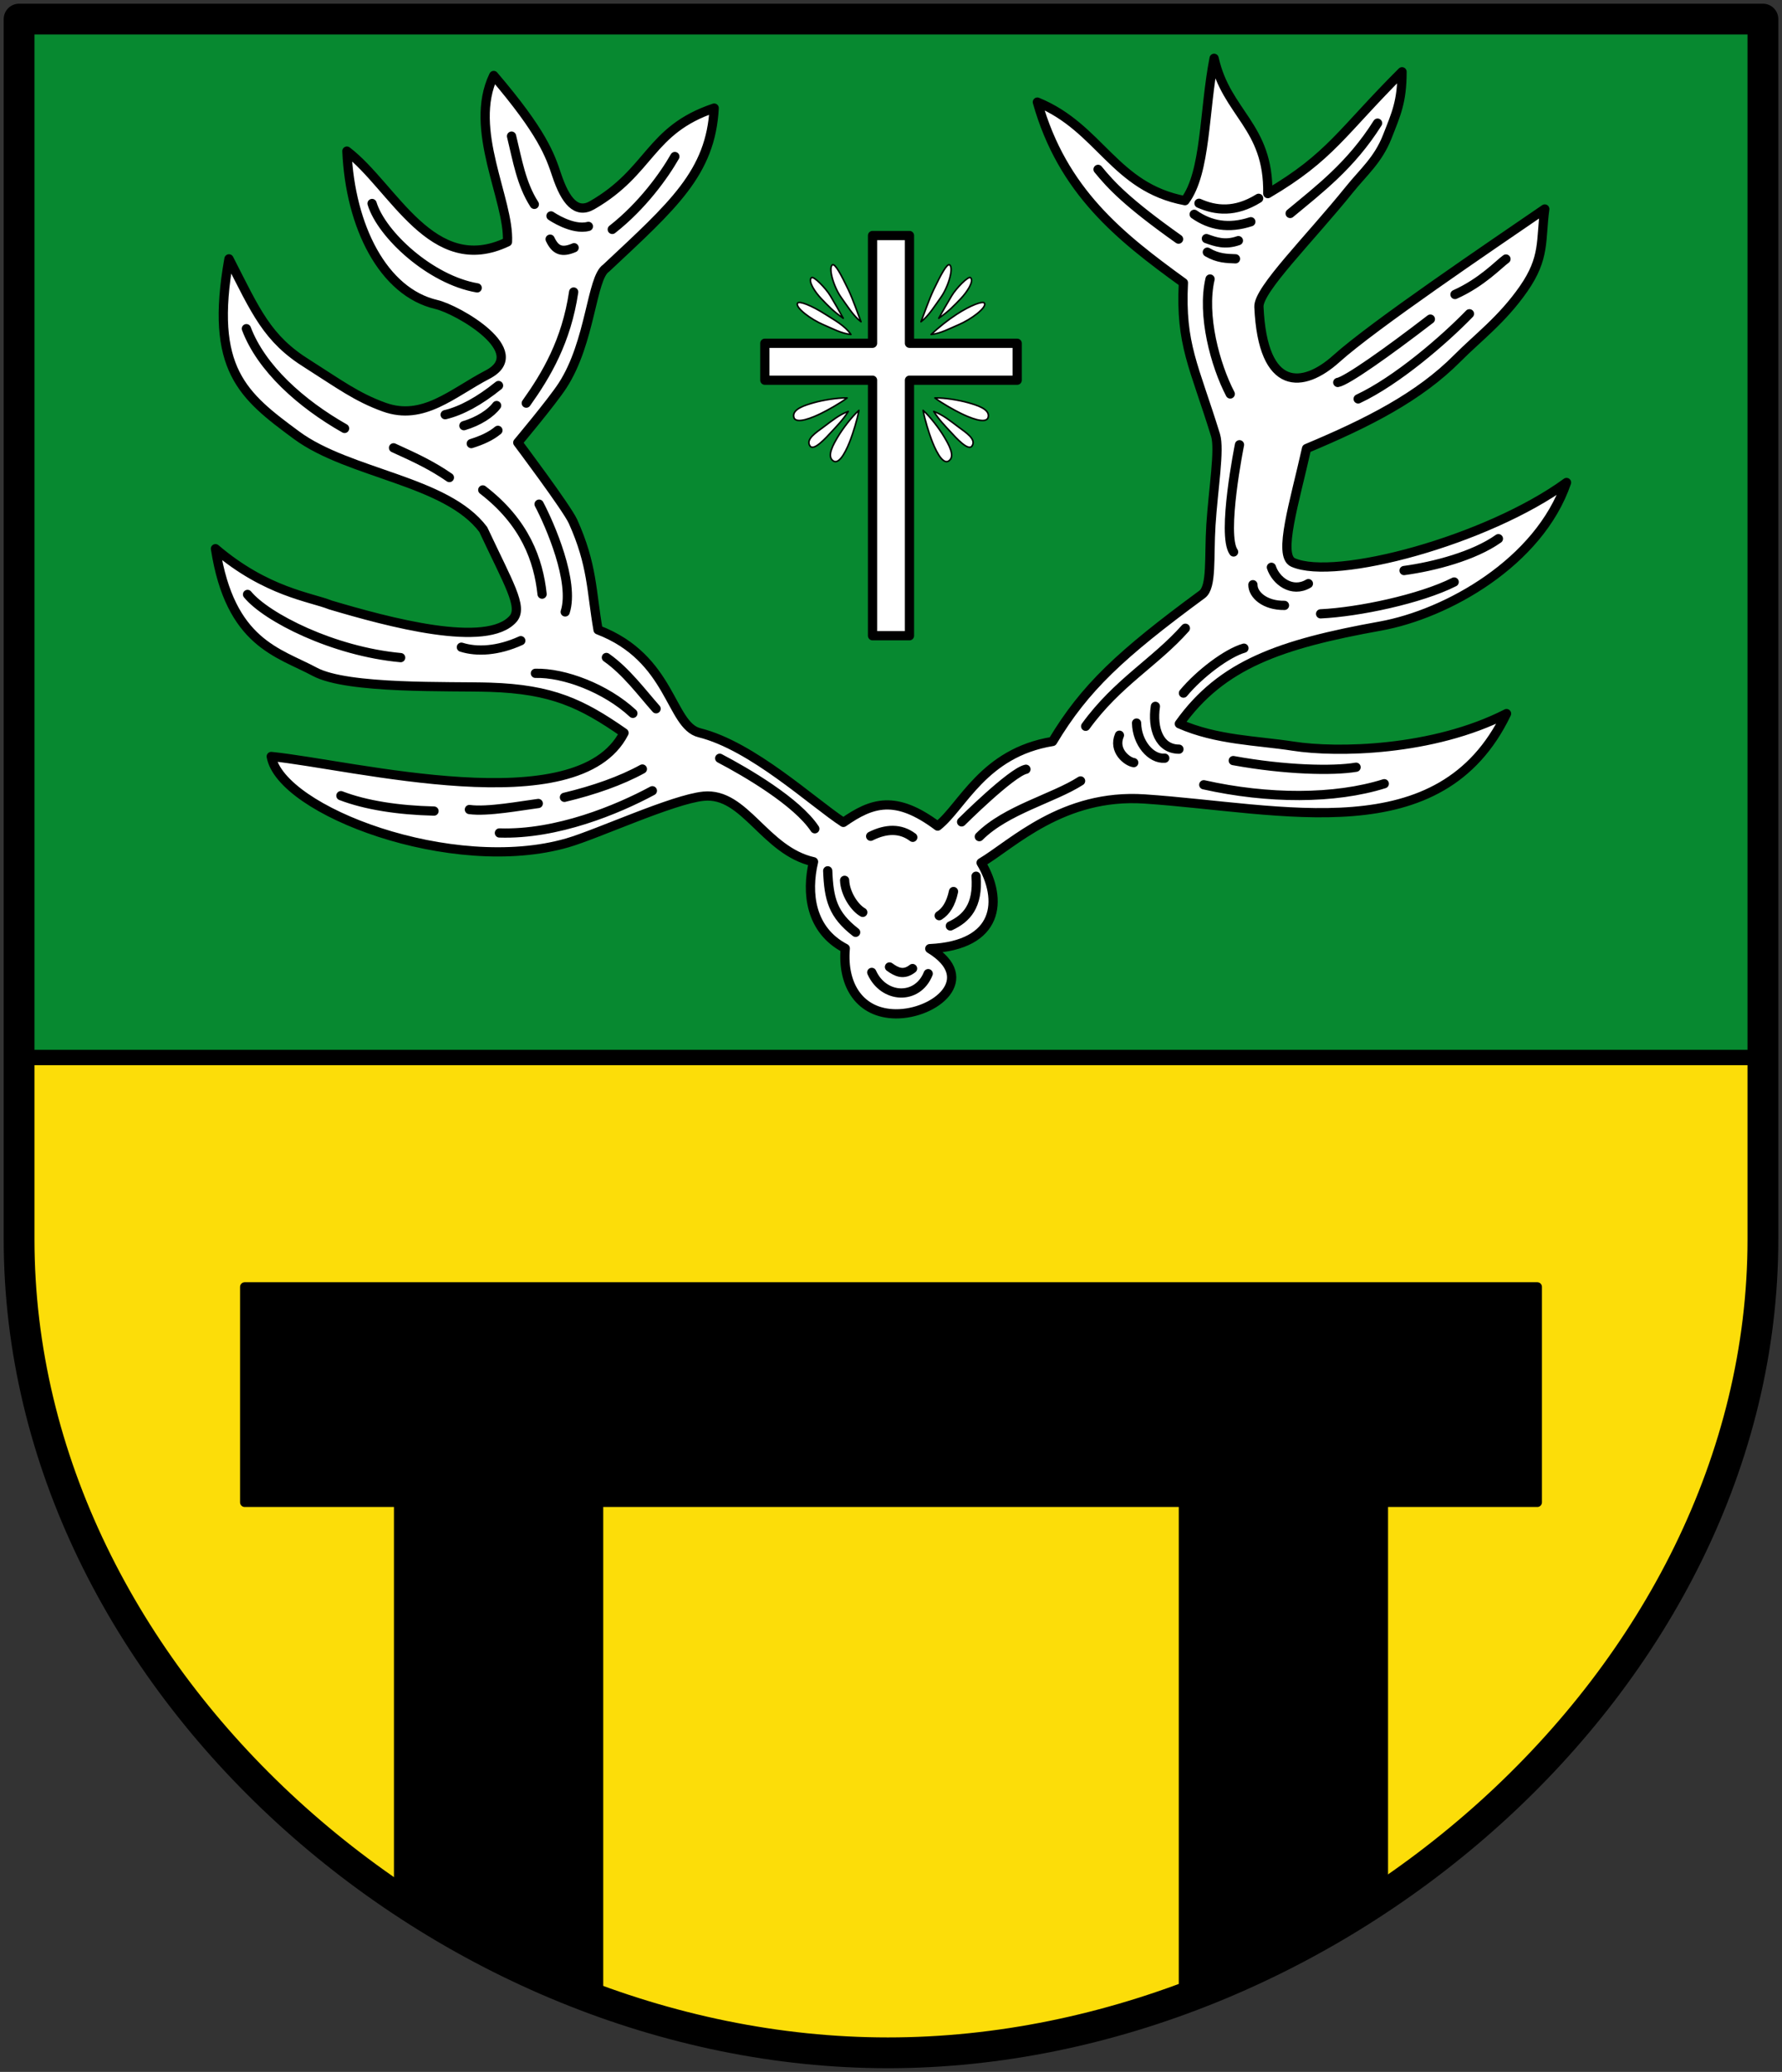 <svg xmlns="http://www.w3.org/2000/svg" width="579" height="673"><rect width="100%" height="100%" fill="#333333" stroke="none"/><path d="M6.2 343.5v59c0 143.6 138.5 264.3 282.3 264.3 143.6 0 284.3-120.5 284.3-264.3v-59" style="fill:#fcdd09;fill-opacity:1;stroke:none;stroke-width:1;stroke-linecap:round;stroke-linejoin:round;stroke-miterlimit:4;stroke-dasharray:none;stroke-opacity:1"/><path d="M572.8 341.5V6.2H6.2v335.3" style="fill:#078930;fill-opacity:1;stroke:none;stroke-width:1;stroke-linecap:round;stroke-linejoin:round;stroke-miterlimit:4;stroke-dasharray:none;stroke-opacity:1"/><path d="M245 422h35v-35h12v35h35v12h-35v83h-12v-83h-35z" style="fill:#fff;stroke:#000;stroke-width:3;stroke-linecap:round;stroke-linejoin:round;stroke-miterlimit:4;stroke-dasharray:none;stroke-opacity:1" transform="translate(3.502 -310.5)"/><path d="M270.908 419.147c-1.966-2.874-5.313-4.63-8.336-6.566-4.427-2.835-8.543-4.447-9.01-3.597-.804 1.465 4.443 5.315 8.421 6.998 2.98 1.26 5.808 2.845 8.925 3.165zM268.414 413.883c-1.563-2.752-2.364-4.23-4.214-7.32-1.445-2.413-5.422-6.52-6.129-5.856-1.218 1.144 1.273 4.785 3.19 6.786 2.305 2.407 3.846 4.061 7.153 6.39zM274.186 415.017c-1.01-2.521-2.592-7.224-4.148-10.473-2.27-4.742-4.279-8.506-5.12-8.022-1.448.833.325 7.115 2.848 10.621 1.89 2.626 3.924 5.98 6.42 7.874zM296.95 419.147c2.527-2.336 5.317-4.6 8.335-6.566 4.405-2.87 8.543-4.447 9.01-3.597.804 1.465-4.443 5.315-8.421 6.998-2.98 1.26-5.808 2.845-8.925 3.165zM299.443 413.883c1.563-2.752 2.364-4.23 4.215-7.32 1.444-2.413 5.421-6.52 6.128-5.856 1.218 1.144-1.273 4.785-3.19 6.786-2.305 2.407-3.846 4.061-7.153 6.39zM293.67 415.017c1.01-2.521 2.593-7.224 4.15-10.473 2.27-4.742 4.278-8.506 5.118-8.022 1.449.833-.324 7.115-2.847 10.621-1.89 2.626-3.924 5.98-6.42 7.874z" style="fill:#fff;stroke:#000;stroke-width:.5;stroke-linecap:round;stroke-linejoin:round;stroke-miterlimit:4;stroke-dasharray:none;stroke-opacity:1" transform="translate(5.573 -310.5)"/><path d="M270.146 444.147c-1.643 2.632-3.827 4.841-5.368 6.523-1.9 2.073-5.785 6.37-7.013 4.76-1.671-2.192 2.047-4.508 4.269-6.164 2.672-1.992 5.172-4.076 8.112-5.119zM269.774 439.762c-2.488 1.853-6.387 4-8.434 5.006-2.524 1.24-8.237 3.74-8.883 1.264-.696-2.668 3.82-3.956 6.484-4.72 2.772-.794 7.715-1.649 10.833-1.55zM273.601 443.797c-.537 3.055-1.9 7.292-2.698 9.428-.985 2.634-3.425 8.374-5.594 7.016-2.337-1.463.065-5.5 1.478-7.883 1.47-2.48 4.48-6.494 6.815-8.561zM297.914 444.147c1.643 2.632 3.827 4.841 5.368 6.523 1.9 2.073 5.785 6.37 7.013 4.76 1.671-2.192-2.047-4.508-4.269-6.164-2.672-1.992-5.172-4.076-8.112-5.119zM298.286 439.762c2.488 1.853 6.387 4 8.434 5.006 2.524 1.24 8.237 3.74 8.883 1.264.696-2.668-3.82-3.956-6.484-4.72-2.772-.794-7.715-1.649-10.833-1.55zM294.458 443.797c.538 3.055 1.9 7.292 2.7 9.428.984 2.634 3.424 8.374 5.593 7.016 2.337-1.463-.065-5.5-1.478-7.883-1.47-2.48-4.48-6.494-6.815-8.561z" style="fill:#fff;stroke:#000;stroke-width:.5;stroke-linecap:round;stroke-linejoin:round;stroke-miterlimit:4;stroke-dasharray:none;stroke-opacity:1" transform="translate(5.472 -310.5)"/><path d="M6.2 343.5h566.6" style="fill:none;stroke:#000;stroke-width:5;stroke-linecap:round;stroke-linejoin:round;stroke-miterlimit:4;stroke-dasharray:none;stroke-opacity:1"/><path d="M6.2 6.2v396.3c0 143.6 138.5 264.3 282.3 264.3 143.6 0 284.3-120.5 284.3-264.3V6.2Z" style="fill:none;fill-opacity:1;stroke:#000;stroke-width:10;stroke-linecap:round;stroke-linejoin:round;stroke-miterlimit:4;stroke-dasharray:none;stroke-opacity:1"/><path d="M79.5 418h420v70h-50v127c-30.117 21.554-45.1 25.85-65 30V488h-190v160c-22.037-7.833-43.896-17.506-65-35V488h-50z" style="fill:#000;stroke:#000;stroke-width:3;stroke-linecap:round;stroke-linejoin:round;stroke-miterlimit:4;stroke-dasharray:none;stroke-opacity:1"/><path d="M-475.802 49.086c15.123 11.518 27.611 41.226 52.172 29.479.67-13.61-12.933-36.529-4.475-54.04 15.848 18.58 18.307 25.883 20.483 32.378 2.821 8.422 6.387 12.694 11.484 9.762 19.159-11.019 18.463-24.436 39.669-31.558-1.107 21.069-13.356 31.594-35.121 51.997-4.78 3.165-4.973 24.036-14.158 38.146-3.463 5.318-14.535 18.51-14.535 18.51s15.98 21.277 17.939 25.623c6.376 14.151 5.934 22.566 8.146 35.21 23.999 9.168 23.357 31.044 32.947 33.423 17.23 4.274 36.859 22.682 46.763 29.116 9.245-6.428 16.903-9.07 30.626 1.196 8.086-6.356 14.856-23.83 37.353-27.484 10.478-17.453 22.001-28.235 48.56-47.769 3.274-2.407 2.209-12.042 2.876-22.491.752-11.772 2.94-24.577 1.5-29.245-6.964-22.56-11.45-29.344-10.44-49.5-20.695-14.98-39.268-29.7-47.45-58.672 20.418 8.368 24.911 27.665 47.965 32.015 6.892-9.266 6.121-29.085 9.464-46.243 3.987 18.01 17.819 21.932 17.44 43.954 20.432-12.013 23.972-19.973 43.62-39.575-.001 9.69-1.894 13.686-4.79 21.07-2.982 7.598-7.734 11.504-12.263 17.125-13.062 16.211-29.697 32.56-29.446 38.169 1.246 27.87 14.401 26.515 25.155 16.839 12-10.799 49.897-36.412 67.723-48.632-1.393 10.177.2 15.758-6.884 25.935-6.974 10.018-14.884 15.858-21.459 22.486-12.52 12.622-29.012 20.98-49.06 29.39-3.89 17.454-9.382 34.773-4.39 36.997 13.67 6.088 63.016-7.154 88.864-25.965-8.916 25.948-38.878 42.74-60.51 46.636-32.578 5.868-51.522 12.452-65.293 31.733 12.067 5.346 25.318 5.45 37.068 7.28 13.984 2.179 45.257 1.675 69.242-10.584-21.468 44.766-72.543 30.763-117.592 27.728-26.597-1.791-42.938 14.67-53.122 20.718 7.166 12.01 5.97 26.852-16.682 27.903 16.063 9.76 1.635 21.282-11.05 21.172-11.551-.1-17.463-9.174-16.414-21.257-11.361-5.912-12.723-17.986-10.308-28.136-15.96-3.573-22.266-22.638-35.731-21.3-9.997.995-34.486 12.327-44.225 15.147-37.381 10.823-93.166-10.448-96.244-28.046 26.695 2.69 99.71 21.678 114.623-7.661-13.749-9.592-23.448-14.179-43.503-14.828-13.17-.426-46.282.724-57.003-5.036-11.742-6.308-27.457-9.206-32.24-39.969 16.566 14.115 30.981 15.718 37.347 18.277 18.603 5.506 50.974 14.342 59.424 4.424 3.182-3.856-1.534-11.36-9.761-28.933-11.968-15.958-43.536-17.989-60.655-30.617-17.414-12.846-28.367-21.405-21.971-57.297 8.783 17.165 12.378 25.991 25.603 34.177 10.004 6.345 15.884 10.764 24.793 13.974 12.763 4.599 22.174-4.602 33.633-10.557 14.208-7.383-9.656-21.152-16.655-22.776-17.26-4.004-27.98-25.312-29.052-49.818z" style="fill:#fff;stroke:#000;stroke-width:3;stroke-linecap:round;stroke-linejoin:round;stroke-miterlimit:4;stroke-dasharray:none;stroke-opacity:1" transform="translate(588.516)"/><path d="M-404.873 198.765c3.135-9.737-4.966-28.353-8.485-35.002m231.931 26.163c-.028 3.227 3.834 6.808 10.253 6.718m-4.242-12.375c1.42 4.342 6.647 8.477 12.02 5.304m-251.159 29.137c9.323-.252 22.885 4.854 31.67 13.003m-8.606-18.15c6.422 4.493 11.494 11.409 16.15 16.658m-132.744-37.138c6.175 7.485 27.82 18.511 49.75 20.527m26.678-54.472c13.812 10.624 18.091 22.844 19.274 33.855m-96.076-86.235c4.823 12.802 17.684 24.343 31.9 32.407m15.908 6.295c7.647 3.46 12.653 5.864 18.15 9.657m15.343-23.384c-1.834 2.477-5.79 5.118-10.628 6.536m11.053 1.516c-2.347 1.971-5.367 3.27-8.654 4.302m25.617-66.402c1.73 3.724 3.896 4.45 7.79 2.784m-15.542 50.48c6.539-9.17 13.02-20.128 15.4-36.093m-41.751 39.849c5.308-1.268 11.09-4.435 17.342-9.474m36.953-50.71c9.75-7.626 16.886-17.606 20.333-23.671m-40.242 19.282s6.92 4.803 12.15 3.407m-70.283-7.436c3.072 10.105 18.994 24.82 34.15 27.407m11.167-49.285c1.92 7.861 3.143 15.52 7.4 22.157m-11.348 204.187c18.738.61 38.465-7.654 49.702-13.711m-42.75-48.75c-7.447 3.398-14.325 3.709-19.303 2.118m83.934 36.08c8.47 4.438 25.056 14.079 30.9 22.906m52.393 15.406c.748 9.701-3.142 13.734-8.35 16.157m-3.627-3.34c2.182-1.348 3.799-3.829 4.649-7.842m-40.873-6.733c.368 9.225 1.654 14.21 9.076 19.982m11 11.25c2.253 1.636 4.58 2.822 7.49.516m-13.25 1.25c3.821 8.563 14.848 9.128 18.333.41m-27.156-30.314c.154 4.233 3.173 8.886 5.9 10.406m2.563-24.723c5.032-2.518 9.71-2.651 13.682.346m21.623-.218c8.725-8.747 24.016-12.395 32.9-18.093m40.028 1.247c20.913 4.678 42.487 4.725 58.65-.343m-20.691-55.182c12.287-.568 32.403-4.792 43.4-10.344m-16.28-3.723c9.766-1.323 22.72-4.719 30.65-10.343m-102.331 50.158c5.298-6.365 14.205-13.044 19.65-14.593m-51.424 25.368c10.3-14.21 22.6-20.786 32.4-31.843m-72.705 62.896s16.127-16.067 20.9-17.094m59.824-159.238c-2.73 11.733 1.668 27.954 6.563 37.334m3 16.5s-5.878 29.2-1.914 34.822M-379.8 249.796c-6.933 3.809-15.72 6.91-25.321 9.193m-8.5 2c-5.474.704-16.555 2.794-22.378 1.963m-11.5.5c-11.506-.276-22.14-1.883-30.252-5m258.528-23.59c.127 6.442 4.693 11.789 9.15 11.407m-3.039-16.832c-1.085 7.172 1.25 13.865 7.65 13.907m58.23-113.77c12.565-5.88 27.945-19.181 36.16-27.656m-42.784 22.308c2.844-.445 16.123-9.806 30.09-20.57m8-8c8.838-3.966 14.183-9.831 16.56-11.523m-88.601 162.923c16.938 3.084 32.39 3.417 39.9 2.156m-48.637-171.709c3.036 1.08 6.063 2.178 10.4.657m-10.092 3.75c3.495 2.056 6.3 2.04 9.15 2.157m-13.418-14.453c5.186 3.643 11.214 4.761 18.4 2.407m12.78-2.685c9.322-7.755 19.745-15.593 28.4-29.343m-90.814 15.022c4.226 5.174 9.44 10.803 26.15 22.657m-19.213 161.14c-2.147 5.027 2.555 8.611 4.65 8.906m21.208-181.692c5.383 2.386 11.719 3.135 19.381-1.611" style="fill:none;stroke:#000;stroke-width:3;stroke-linecap:round;stroke-linejoin:round;stroke-miterlimit:4;stroke-dasharray:none;stroke-opacity:1" transform="translate(588.516)"/></svg>